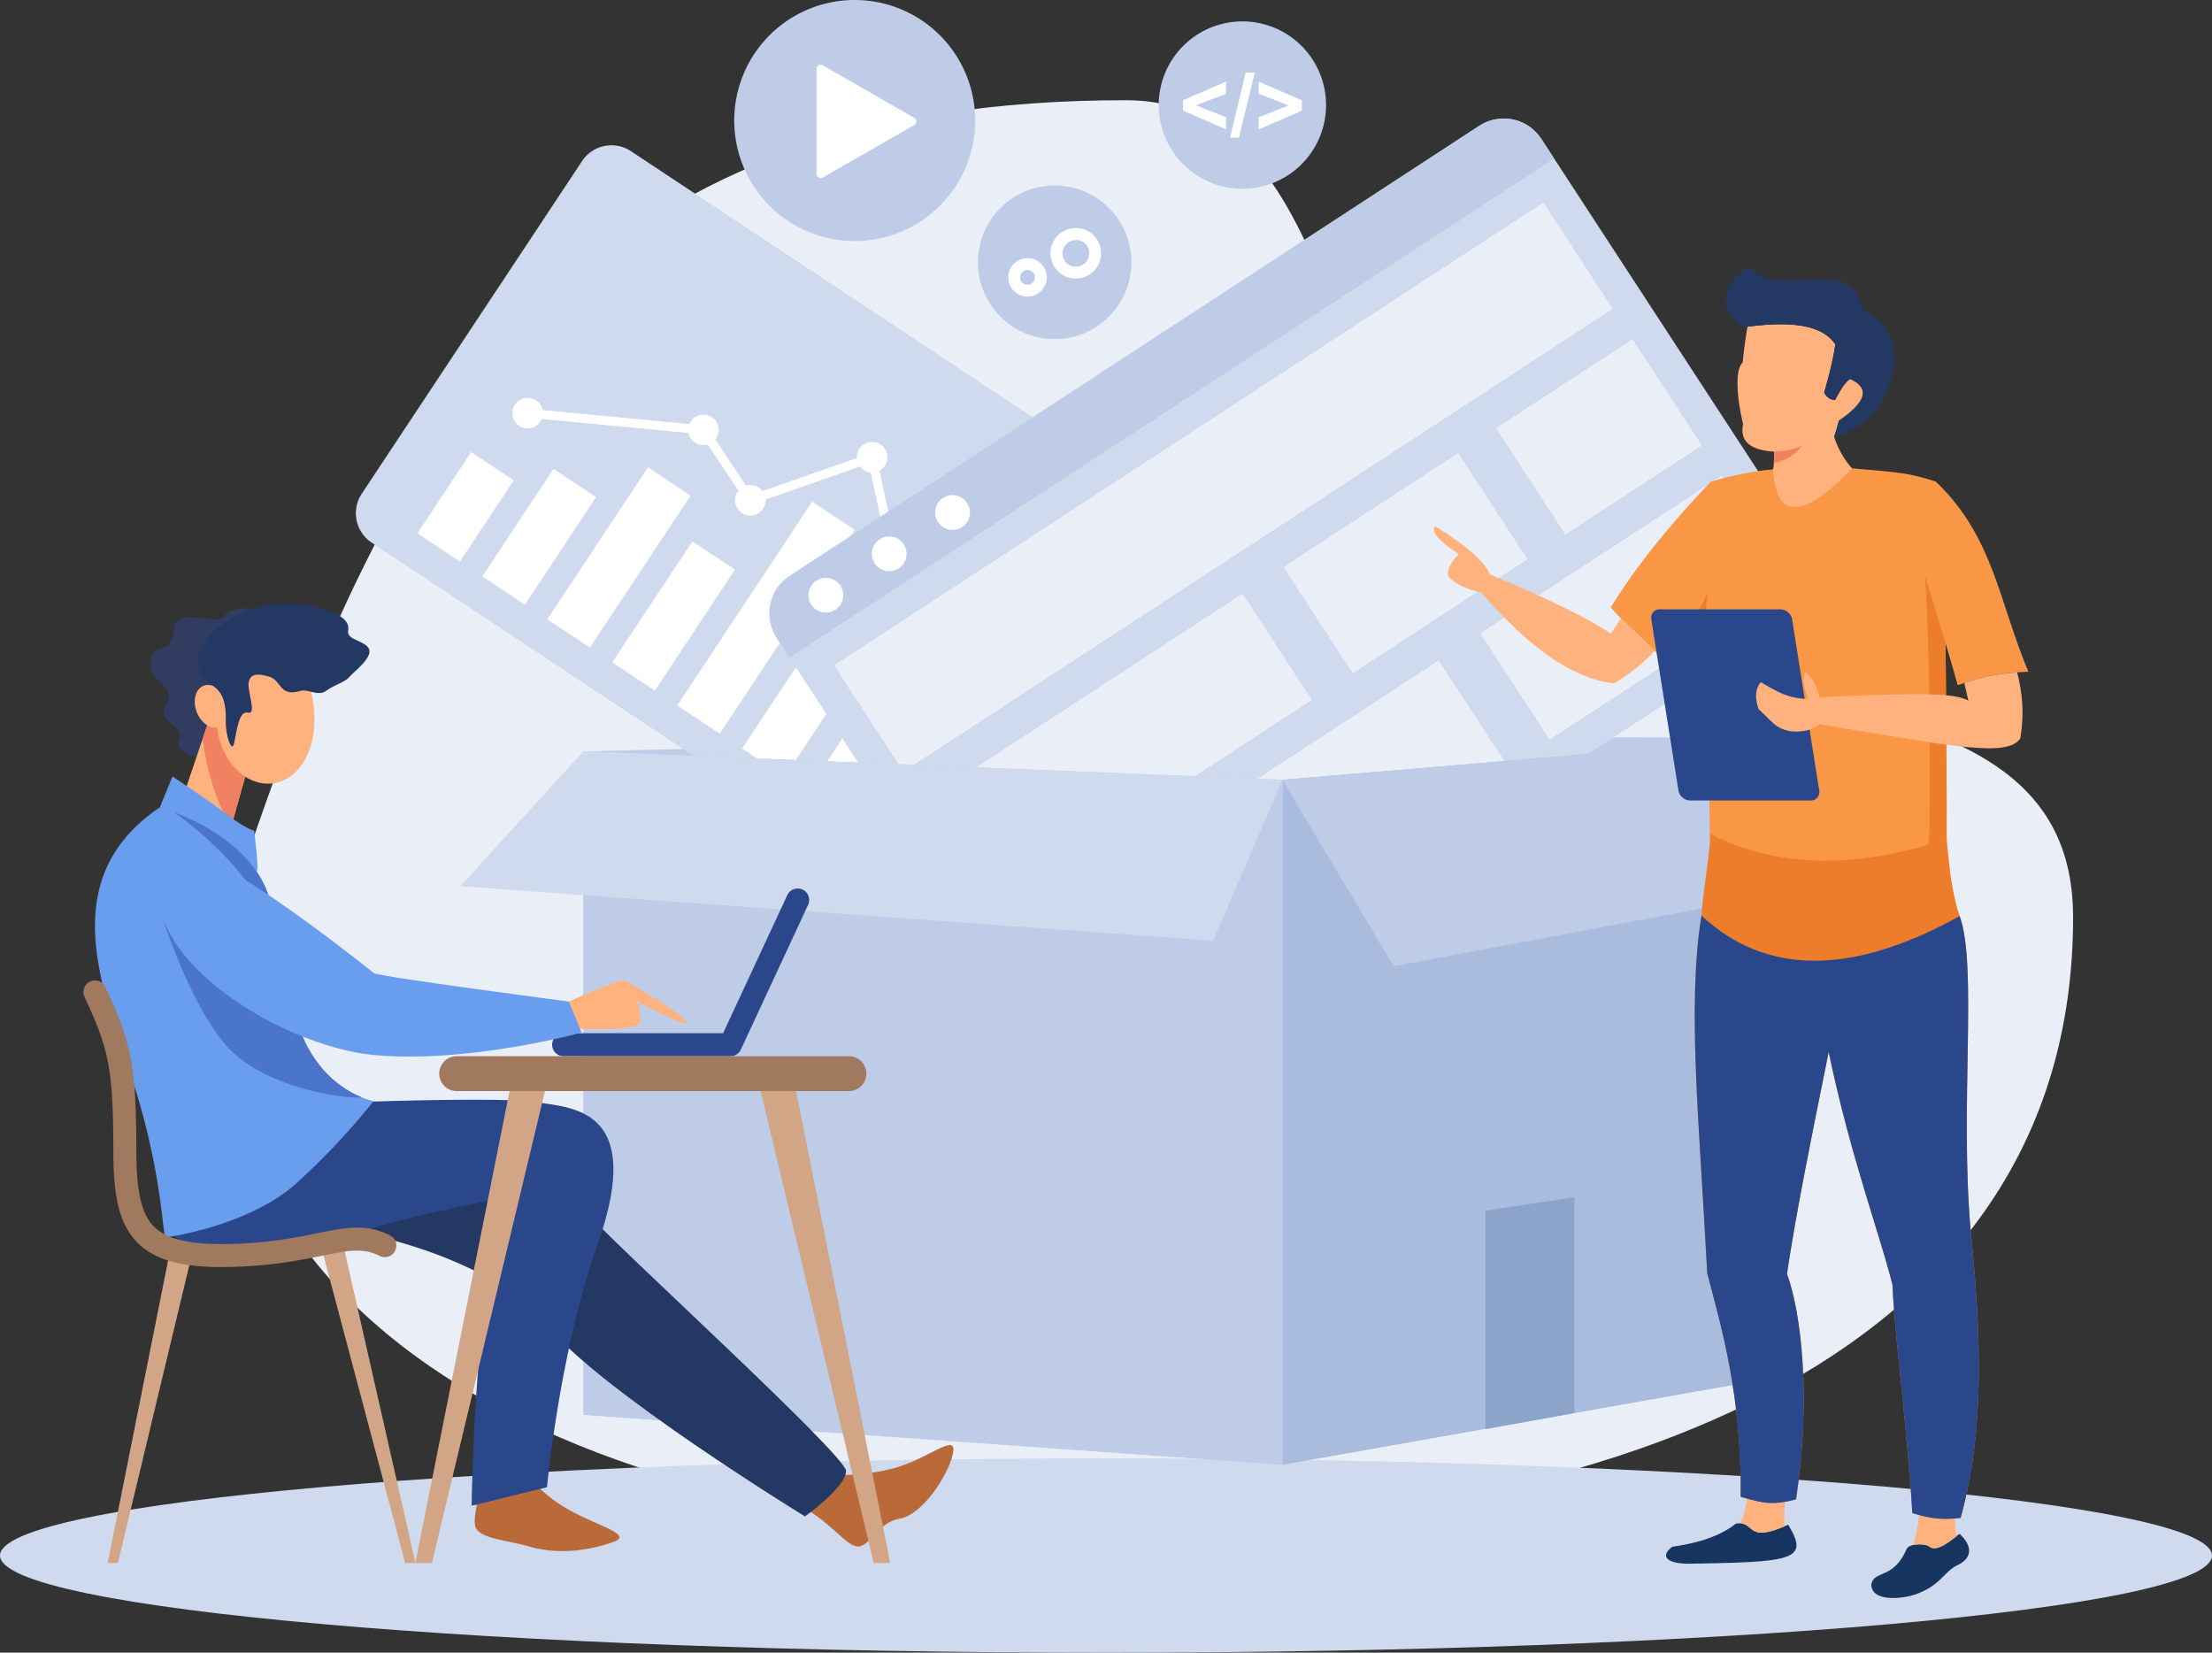 <svg xmlns="http://www.w3.org/2000/svg" viewBox="0 0 1704.97 1273.68"><rect x="0" y="0" width="1704.97" height="1273.68" fill="#333333" stroke="none"/><defs><style>.cls-1{fill:#e9eef7;}.cls-1,.cls-10,.cls-11,.cls-12,.cls-13,.cls-14,.cls-15,.cls-16,.cls-17,.cls-18,.cls-19,.cls-2,.cls-3,.cls-4,.cls-5,.cls-6,.cls-7,.cls-8,.cls-9{fill-rule:evenodd;}.cls-2{fill:#becce7;}.cls-3{fill:#cfdaee;}.cls-4{fill:#fff;}.cls-5{fill:#aabcdd;}.cls-6{fill:#8ca3ca;}.cls-7{fill:#303c60;}.cls-8{fill:#ba6939;}.cls-9{fill:#233862;}.cls-10{fill:#2b478b;}.cls-11{fill:#ffb27d;}.cls-12{fill:#f08261;}.cls-13{fill:#699dee;}.cls-14{fill:#d1a586;}.cls-15{fill:#a0795f;}.cls-16{fill:#4a75cb;}.cls-17{fill:#163560;}.cls-18{fill:#f99746;}.cls-19{fill:#ed7d2b;}</style></defs><title>software-req</title><g id="Layer_2" data-name="Layer 2"><g id="Background"><path class="cls-1" d="M867.61,77.24c173.6,0,153.79,286.09,279.08,373.31C1312.58,566,1597.9,508.81,1597.9,706.92c0,347.73-370.11,473.72-773.45,473.72S77,987.79,197.07,640.94,464.28,77.24,867.61,77.24Z"/><path class="cls-2" d="M931.65,566.9l438.12,1.86L988.52,601,449.58,579.13Z"/><path class="cls-3" d="M486.22,116.45l425.85,282.1a27.14,27.14,0,0,1,7.62,37.54L749.77,692.58a27.19,27.19,0,0,1-37.54,7.66L286.39,418.13a27.17,27.17,0,0,1-7.61-37.54L448.71,124.06a27.15,27.15,0,0,1,37.51-7.61Z"/><path class="cls-4" d="M418.22,316l113.1,10.84a14.32,14.32,0,0,1,1.06-2,11.76,11.76,0,1,1,19.61,13,6.6,6.6,0,0,1-.66.91L575,374.24a11.62,11.62,0,0,1,9.82,1.47,11.91,11.91,0,0,1,2.95,2.79L660.49,353A11.77,11.77,0,1,1,682,359a11,11,0,0,1-4.06,3.76l12.84,60.48a11.94,11.94,0,0,1,5.45,1.9,12.75,12.75,0,0,1,2.8,2.62L773.55,400a11.76,11.76,0,1,1,21.54,5.82,10.51,10.51,0,0,1-1.89,2.22l20.21,43.53a11.75,11.75,0,1,1-8.21,5.15,11.51,11.51,0,0,1,1.93-2.23L786.88,411a11.78,11.78,0,0,1-8.08-1.86,12.22,12.22,0,0,1-2.83-2.62l-74.44,27.79A11.78,11.78,0,1,1,680,428.47a11.62,11.62,0,0,1,4.08-3.79l-12.86-60.45a12,12,0,0,1-8.38-4.72L590.1,385.08A11.77,11.77,0,1,1,568.52,379a9.11,9.11,0,0,1,.66-.93l-23.66-35.48a11.82,11.82,0,0,1-9.82-1.5,11.66,11.66,0,0,1-5-7.41L417.56,322.87a12.69,12.69,0,0,1-1,2,11.76,11.76,0,1,1-3.32-16.29,11.58,11.58,0,0,1,5,7.41Z"/><path class="cls-4" d="M774.61,488.59l32.82,21.75L705,665,672.16,643.2ZM363.17,348.43,396,370.18l-41.46,62.58L321.7,411Zm63.44,12.94,32.85,21.75L404.59,466l-32.82-21.76Zm72.81-1.16L532.28,382,454.67,499.1l-32.85-21.75Zm34.25,57.09L566.49,439l-61.74,93.24-32.86-21.75ZM626,386.64l32.84,21.74-104.08,157L522,543.69ZM639.51,475l32.85,21.74-67.5,101.89-32.81-21.75ZM740,432.1l32.82,21.74L654.94,631.77,622.13,610Z"/><path class="cls-3" d="M608.62,443.84,1140.3,96.89a34.51,34.51,0,0,1,47.62,10l209,320.27a34.56,34.56,0,0,1-10,47.66L855.24,821.76a34.53,34.53,0,0,1-47.65-10l-209-320.3a34.49,34.49,0,0,1,10-47.61Z"/><path class="cls-2" d="M1140.3,96.89l-531.68,347a34.49,34.49,0,0,0-10,47.61l9.95,15.23,589.3-384.55-9.91-15.2a34.55,34.55,0,0,0-47.65-10Z"/><path class="cls-1" d="M642.93,512.76l546.65-356.68,53.47,81.9L696.4,594.69Z"/><path class="cls-1" d="M711.66,618.07,957.75,457.5l53.44,81.93L765.09,700Z"/><path class="cls-1" d="M989.22,437l134.66-87.87L1177.31,431l-134.67,87.87Z"/><path class="cls-1" d="M1108.91,509,780.36,723.41l48.58,74.41c2.69,4.13,9.38,4.56,14.9,1l318.54-207.86Z"/><path class="cls-1" d="M1153.1,330.05l105.21-68.66,53.43,81.93-105.2,68.62Z"/><path class="cls-1" d="M1327,366.69,1141,488.12,1194.4,570,1373,453.51a9,9,0,0,0,2.6-12.37Z"/><path class="cls-4" d="M629.23,447.49A13.4,13.4,0,1,1,625.34,466a13.45,13.45,0,0,1,3.89-18.52Zm97.7-63.74A13.39,13.39,0,1,1,723,402.27a13.4,13.4,0,0,1,3.89-18.52Zm-48.84,31.89a13.38,13.38,0,1,1-3.89,18.52,13.36,13.36,0,0,1,3.89-18.52Z"/><path class="cls-3" d="M852.48,1124c470.8,0,852.49,33.51,852.49,74.88s-381.69,74.85-852.49,74.85S0,1240.16,0,1198.83,381.65,1124,852.48,1124Z"/><path class="cls-2" d="M449.58,579.13,988.52,601v527.92l-538.94-38.44Z"/><path class="cls-5" d="M1369.77,568.76,988.52,601v527.92l381.25-67.54Z"/><path class="cls-6" d="M1213.52,922.65V1089l-68.73,12.44V933.05Z"/><path class="cls-3" d="M354.82,683l580.26,42L988.52,601,449.58,579.13Z"/><path class="cls-2" d="M1074.2,744.65,988.52,601l381.28-32.19,78.47,105.73Z"/><path class="cls-2" d="M957.62,16.49A64.49,64.49,0,1,1,893.12,81a64.51,64.51,0,0,1,64.5-64.51Z"/><path class="cls-4" d="M945.05,99.69,911.8,85.26v-8l33.25-14.4v9.41l-23.21,8.88,23.21,9.21Zm3.06,6.38,12-50.14h7L955,106.07Zm22.08-6.32V90.41l23.18-9.14-23.18-9.08V62.91l33.25,14.4v8Z"/><path class="cls-2" d="M658.8,0a92.87,92.87,0,1,1-92.87,92.87A92.87,92.87,0,0,1,658.8,0Z"/><path class="cls-4" d="M634.26,50.41l70.39,40.4a3.17,3.17,0,0,1,1.17,4.36,2.86,2.86,0,0,1-1.17,1.19l-70.49,40.47a3.25,3.25,0,0,1-4.39-1.2,3.42,3.42,0,0,1-.4-1.6V53.13a3.19,3.19,0,0,1,3.19-3.19,3.26,3.26,0,0,1,1.7.47Z"/><path class="cls-2" d="M812.91,143a59.16,59.16,0,1,1-59.15,59.15A59.17,59.17,0,0,1,812.91,143Z"/><path class="cls-4" d="M792,198.94a14.82,14.82,0,0,1,14.86,14.83,14.71,14.71,0,0,1-4.36,10.47l0,0a14.82,14.82,0,1,1-21-21v0A14.87,14.87,0,0,1,792,198.94Zm37.2-23.27a19.35,19.35,0,0,1,13.77,5.71h0A19.5,19.5,0,1,1,815.38,209a19.5,19.5,0,0,1,13.79-33.28Zm7.35,12.13a10.41,10.41,0,0,0-14.73,14.7h0a10.38,10.38,0,0,0,17.72-7.35,10.49,10.49,0,0,0-3-7.35ZM796,209.72a5.7,5.7,0,0,0-4-1.67,5.76,5.76,0,0,0-4.06,1.67,5.78,5.78,0,0,0,0,8.11,5.81,5.81,0,0,0,4.06,1.66,5.7,5.7,0,0,0,4-1.66h0a5.73,5.73,0,0,0,0-8.11Z"/><path class="cls-7" d="M217.82,480c-20.94-.56-13.16-16.12-37.24-9.91-12.67,3.26-3.32,8.48-19.75,6.79s-24.54-3.39-26.63,7.32-3.06,14.12-11,15.82-11.46,15.83,0,25.44,5.89,13.53,3.36,21.44,6.12,8.48,10.84,15.83-4.36,8.75,2.43,15.1,16.29,5.82,16.29,5.82L184.67,529Z"/><path class="cls-8" d="M644.37,1136.85s30.52.83,54.23-8.48,39.84-23.74,35.61-6.78-23.75,46-40.7,48.84-22.88,21.48-32.19,21.48-22.87-21.48-46.62-32.22c-21.61-9.77,29.67-22.84,29.67-22.84Z"/><path class="cls-8" d="M404,1134a117.17,117.17,0,0,0,35.18,30c23.05,12.7,49.64,18.82,33.15,24.57s-40.6,10.21-64.14,3.39c-16.49-4.78-35.84-5.81-40.93-13.6s6-27.36,1.36-56.62C364.89,1098.28,404,1134,404,1134Z"/><path class="cls-9" d="M261.11,849.59s176.73,66.17,191,84.66,200,187,200,199.44-31.66,35-31.66,35S461.11,1071,421.58,1021.26s-136-73.67-187.36-78.26,26.89-93.41,26.89-93.41Z"/><path class="cls-10" d="M267.9,849.59s120.89-4.52,146.9,0,83,4.49,45.69,109.7c-29.23,82.46-38.87,186.9-38.87,186.9l-58.09,14.27s2.29-187.78,30-237.75a930.85,930.85,0,0,0-108.63,24.51c-95.26,27.23-147.5,13.6-147.5,13.6l-14.2-49.71Z"/><path class="cls-11" d="M167,537.47l-29.53,87.28,37.31,24.57,21.15-75.41Z"/><path class="cls-12" d="M178.06,637.42l17.82-63.51L167,537.47l-10.81,31.92c3.73,28.83,12.73,52.67,21.92,68Z"/><path class="cls-11" d="M242.29,552.23c1,26.54-12.06,49.51-32.78,51.57s-39.66-17.72-42.26-44.19,12.07-49.51,32.82-51.54,40.73,2.27,42.22,44.16Z"/><path class="cls-13" d="M123.22,622.19C32.55,683.44,89,782.39,108.86,854.71c17,61.58,16.39,98.8,19,98.8s64.91-9.32,100.49-41.5A548.22,548.22,0,0,0,288,848.6s-45.59-8.12-60.52-67.11c-7.55-29.92-4.12-46.18-21.34-93.66s-82.87-65.64-82.87-65.64Z"/><path class="cls-13" d="M123.22,622.19l9.72-23.77s30.78,20.35,43.09,30,19.85,11.87,19.85,11.87,4.46,34,1.56,31c-36.35-38.93-74.22-49-74.22-49Z"/><path class="cls-14" d="M83,1204.55h7.91l56.79-236.88H130.31Z"/><path class="cls-14" d="M320.2,1204.55h-7.91L247.15,959.29h17.39Z"/><path class="cls-15" d="M171.24,976.55c-31.72,0-51.8-5.69-64.64-18.19-15.89-15.49-19.19-39.47-19.22-70.73-.1-65.71-3.75-79.27-22.25-119.4a8.88,8.88,0,0,1,16.14-7.42c19.54,42.4,23.74,58,23.83,126.78.07,31.7,4.1,48.49,13.87,58,10.08,9.81,28.26,13.87,58.95,13.1,29.63-.76,50-4.88,66.44-8.24,21.58-4.36,37.14-7.55,55.62,1.29a8.88,8.88,0,1,1-7.64,16c-13.1-6.28-24.24-4-44.42.1-17.1,3.46-38.34,7.78-69.57,8.54-2.42.07-4.82.11-7.11.11Z"/><path class="cls-10" d="M563,814H434.42a8.86,8.86,0,1,1,0-17.72H557.35L607,689.49A8.87,8.87,0,0,1,623.05,697l-52,111.85A8.86,8.86,0,0,1,563,814Z"/><path class="cls-16" d="M126.58,711.34s22.58,68.92,50.58,97.46,84.22,38.13,101.84,37c-14-5.65-40.8-21.71-51.57-64.31-7.55-29.92-4.12-46.18-21.34-93.66-12.8-35.21-52.28-54.3-71.76-61.82,24.34,17.47,54.73,46.23,64.07,68.1,10.38,24.3-71.82,17.23-71.82,17.23Z"/><path class="cls-11" d="M438.48,771.86s39-17.83,43.22-16.13,47.45,27.79,47.45,32.12S491,771.75,491,771.75s4.22,11.28,1.69,16.69-31.85,5.42-58.28,3.73,4.06-20.31,4.06-20.31Z"/><path class="cls-13" d="M127.81,658.1c-35.91,73.65,87.35,148.3,160.47,155s160-17.3,160-17.3l-9.8-23.9S292,752.74,288.28,750,141,631.13,127.81,658.1Z"/><path class="cls-11" d="M174.54,539.93c3.31,8.78.89,17.82-5.46,20.24s-14.17-2.72-17.49-11.5-.9-17.82,5.45-20.21,14.16,2.72,17.5,11.47Z"/><path class="cls-9" d="M268.33,486.06c-1.5,7.35,13.5,7.52,16.16,14.3S272.06,518.25,269,522s-11.67,5.91-17.69,10.44-14-1.67-19.59,0c-16.76,5-14.69-8.18-24.1-10.91s-14-2.33-15.83,3.69,6.58,25.87-.57,24-8.74,14.14-10.67,23.18-6.84-6.25-6.52-16.59c.48-15.86-3.45-22.51-9.31-26.93C127,504.18,183.34,462,223.24,465.35c3.23-.7,48.55,3.85,45.09,20.71Z"/><path class="cls-15" d="M352,814H654.31a13.45,13.45,0,1,1,0,26.9H352a13.45,13.45,0,0,1,0-26.9Z"/><path class="cls-14" d="M392.75,840.85l-72.58,363.7H332.9l87.15-363.7Zm220.83,0,72.58,363.7H673.43l-87.15-363.7Z"/><path class="cls-11" d="M1437.3,366c-5.55.4-10.87-6.18-12.44-8.15a70.33,70.33,0,0,1-11.14-21.18c1.13-3.26,2.33-7.41,3.59-12.4q32-21.74,8.75-32.16c-3.13,1.74-7,7.16-11.64,16.2-3.69-.17-6.48-2.06-8.41-5.69q6.63-22.89,8.61-37.17c-10.51-15.63-35.11-17.86-67.66-13.67q-2.3,13-3.73,27.56c-5.75,5.29-5,25,.31,47.62q-4,19.35,23.87,21.12c.16,3.09-.13,6.68-.17,8.84-.07,2-.13,5.85-2.2,6.45l-3.42.87c.33,46.05,23.91,54.93,75.68,1.76Z"/><path class="cls-9" d="M1347,251.78c32.55-4.23,57.15-2,67.66,13.63q-2,14.26-8.61,37.17c1.93,3.63,4.72,5.52,8.41,5.69,4.62-9,8.51-14.46,11.64-16.2q23.3,10.44-8.75,32.16c-1.26,5-2.46,9.14-3.62,12.4,19.23-4.29,35.28-21.48,37.54-28.89,22.38-44.16-2.59-62.78-16-69.6-5.88-43.69-69.59-5.92-86.38-32.58-35.05,20-11.81,45.82-1.93,46.22Z"/><path class="cls-12" d="M1388.79,343.55c-5.19,2.56-12.34,4.05-21.38,4.49a68,68,0,0,1-.17,8.78,33.86,33.86,0,0,0,21.55-13.27Z"/><path class="cls-17" d="M1476.1,1228.89c20.25-7.12,21.88-17.56,32.75-22.65s12.24-14.23,1.53-24.17c-7.93,6.35-17.79,14.13-23,10-3.49-2.76-15.3-2.56-17.63,1.43-10.27,23.91-24.57,16.32-27.36,27.2-.33,14.46,24.41,11.44,33.68,8.18Z"/><path class="cls-17" d="M1300.87,1205.15c35.61-.6,62.25-1,74.55-4.89,13.27-4.19,10.51-12.31,2.89-25.24-33.58,15.43-24.64-3.19-40.33-.8q-16.56,13.32-49,17.86c-9.15,6.75-5.42,12.77,11.9,13.07Z"/><path class="cls-18" d="M1318.66,371.18q26.7-7.73,47.88-9.41,3.84,58.61,61.15-.8c36.77,3.09,44,3.56,64.37,10.17,44.16,42.2,48.25,90.88,71.33,146.51-25.57,1.13-37.05,4.22-54.4,10.41-3.76-13.34-6.85-24-9.38-32.19q1,110,.8,150.8c-84.52,33.48-154.12,22-182.58-4.06q-.6-97.82-1.62-154.89-15.18,17.86-28.11,27.74c-20.75-23.77-34.78-33.35-46.52-47.35,26-42.73,63.28-82.46,77.08-96.93Z"/><path class="cls-11" d="M1148.31,442.64q66.59,27.67,93.27,45.72l7.88-11.68c7.35,7.35,15.73,14.57,26,25A140.32,140.32,0,0,1,1244,526.63q-46.29-4.93-102.31-70.1-17.42-3.48-25.64-12.63-.45-8.38,8.45-16.83C1109,417,1102.86,409.75,1106,405.43q36.4,22.5,42.29,37.21Z"/><path class="cls-19" d="M1317.83,642.61c1.66,6.31-5.22,43.59-6.39,63-11.23,69.36-1.59,159.63,4.46,275.75,10.81,40.9,26.8,95.43,25.77,172.17,18.85,5.75,25.67,6.35,42.69,2,11.91-80.07,3.79-144.21-7-173.84,6.88-45.78,17.19-97,32.15-170.94,16.83,80.57,39.41,140.32,49.15,179.32,2,43.5,10.75,102.18,15.33,176.06,14,4.23,22.71,5.46,37.24,3.66,18.85-67.9,15.69-141.81,7.71-221.68-8.51-96.07,5.52-204.49-8.51-242.1-7.18-22.28-8.11-42-10-59.38q-105.79,35.19-182.58-4.06Z"/><path class="cls-19" d="M1487.41,572.15c4.52.66,8.81,1.26,12.83,1.79q.36,48.59.17,72.73c-4,1.79-9.61,3.85-14,4.34,0-2,.67-6.84.7-8.91q.4-37.1.27-70Zm-206.66-64.84q18.7-15.57,35.55-50.48c-1.26,8.12-1.76,18.95-1.49,32.56q-14.37,16.65-26.71,26.07c-2.56-2.93-5-5.63-7.35-8.15Zm203.13-63.08q8.23,26.43,15.73,51.64.2,21.25.37,39.93c-3.63-.33-7.88-.56-12.9-.66q-.81-51.67-3.2-90.91Z"/><path class="cls-10" d="M1372.33,469.6h-93a6.46,6.46,0,0,0-6.52,7.75l20.89,131.8a9.41,9.41,0,0,0,9,7.78h93a6.47,6.47,0,0,0,6.52-7.78l-20.88-131.8a9.44,9.44,0,0,0-9-7.75Z"/><path class="cls-11" d="M1554.81,518.15c4,16.32,5.68,31.25,2.39,51-10,14.6-50.57,6.42-154.91-11-3.73,3.42-11.48,6.82-23.21,5.29-10.94-2.73-11.44-5.55-23.68-17.09-3-9-2.36-15.86,1.83-20.61,13.77,8.11,21,12.42,36.54,13q-6.18-16-1.86-20.61,7.93,6.38,10.34,19.15c82.27-3.56,104-3.09,114.92,2.66-1.2-5.16-2.23-9.71-3.16-13.63,12.8-4.36,23.24-6.89,40.8-8.15Z"/><path class="cls-11" d="M1376,1157.43a82.45,82.45,0,0,0-.36,18.82c-28.1,12.2-23.31-1.9-34.54-2.26q4.21-7.44,5.47-19c12.24,3.53,19.22,4.32,29.43,2.46Zm130.88,12.87a54.31,54.31,0,0,0,1.49,13.43c-7.51,5.92-16.15,12.14-20.91,8.35-2.3-1.8-8.18-2.36-12.6-1.37a138.62,138.62,0,0,0,4.32-23.07c9.84,2.66,17.42,3.56,27.7,2.66Z"/><path class="cls-10" d="M1311.44,705.62q74.43,69.38,199,.43c14,37.61,0,146,8.51,242.1,8,79.87,11.14,153.78-7.71,221.68-1.53.2-3,.37-4.42.47-10.28.9-17.86,0-27.7-2.66-1.63-.43-3.32-.93-5.12-1.47-4.58-73.88-13.37-132.56-15.33-176.06-9.74-39-32.32-98.75-49.15-179.32-15,73.91-25.27,125.16-32.15,170.94,10.77,29.63,18.89,93.77,7,173.84-3.09.8-5.85,1.43-8.41,1.86-10.21,1.86-17.19,1.07-29.43-2.46-1.53-.43-3.15-.9-4.85-1.43,1-76.74-15-131.27-25.77-172.17-6.05-116.12-15.69-206.39-4.46-275.75Z"/><path class="cls-10" d="M1389.72,1100.54q-27.13,7.38-49.68,4.46c-.33-4-.7-7.89-1.09-11.71a137.35,137.35,0,0,0,51.16-3.33c-.09,3.5-.23,7-.39,10.58ZM1522,1114.3q-29.54,3.56-52.31-3.89c-.36-4.12-.76-8.21-1.13-12.23q25.55,8.37,54.53,5.72c-.33,3.49-.7,6.95-1.09,10.4Zm-49.75,26q-.49-6.13-1-12.11a136,136,0,0,0,48.24,4c-.56,3.53-1.19,7-1.86,10.51q-25.18,2.85-45.39-2.39ZM1340.9,1117.7a137.2,137.2,0,0,0,47.82-.84q-.4,5.25-.9,10.64c-16.92,3.56-32.39,4.23-46.38,1.9-.14-4-.34-7.88-.54-11.7Z"/></g></g></svg>